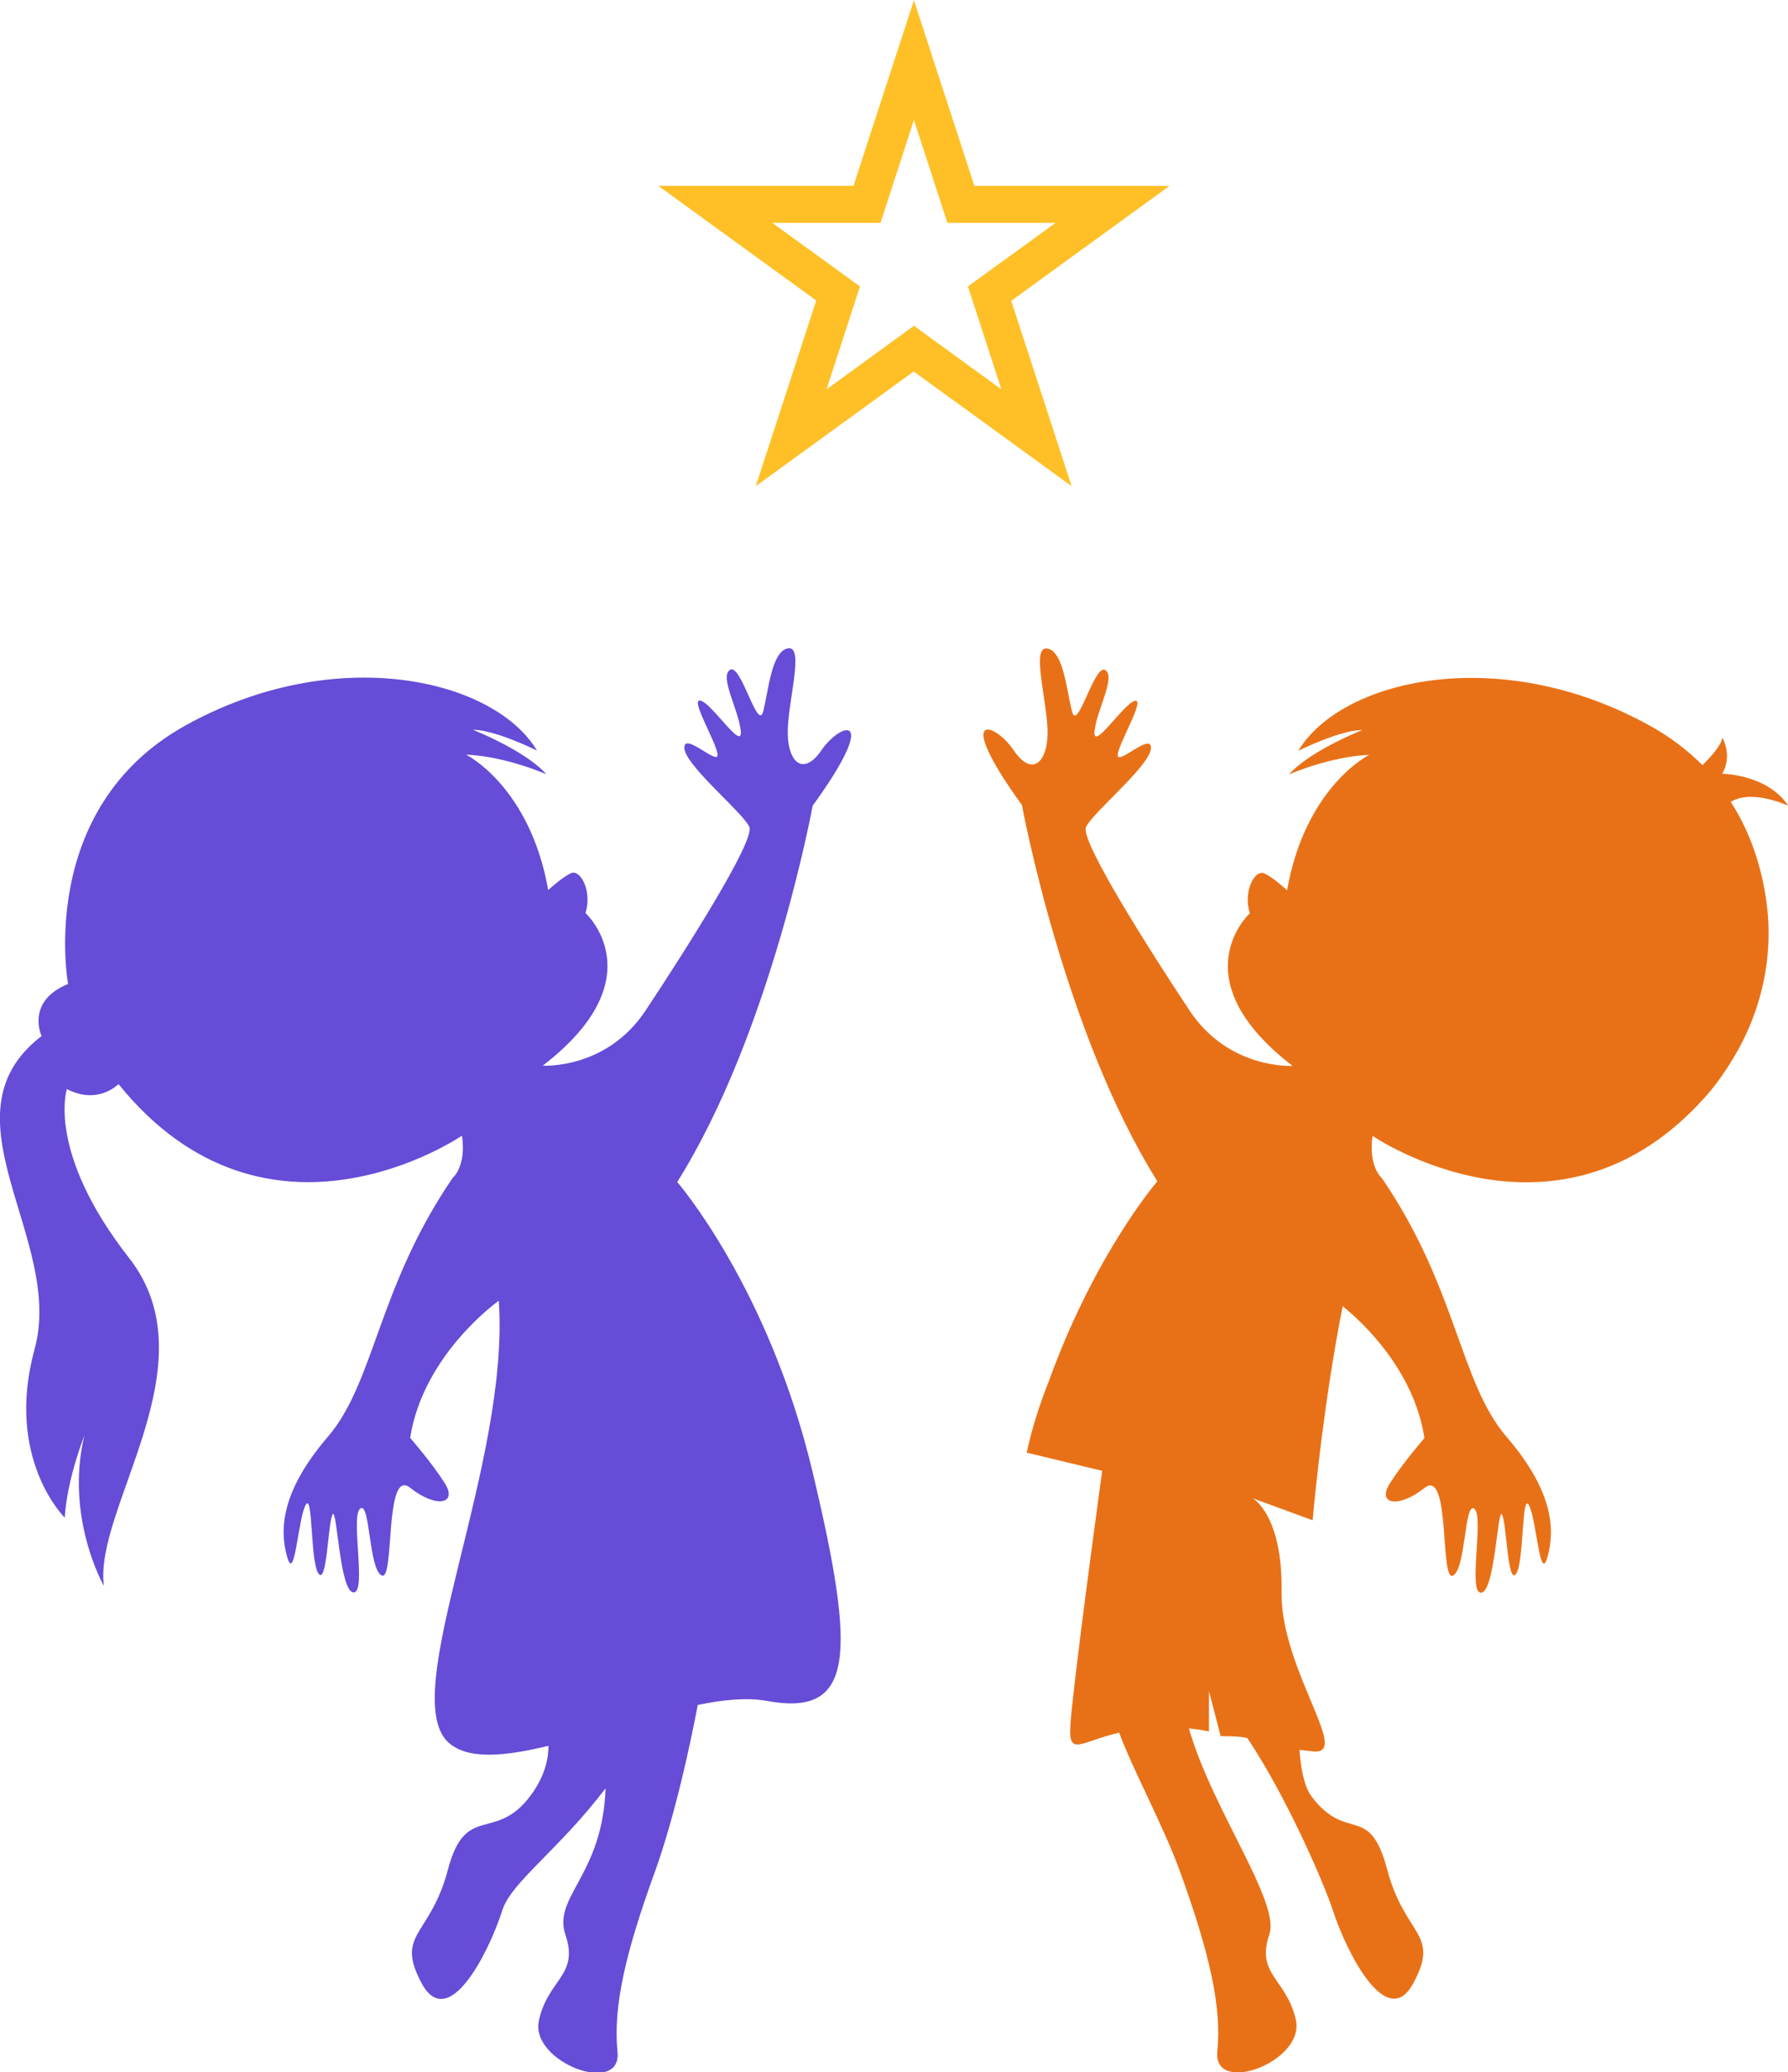 <svg viewBox="0 0 74.85 86.75" xmlns="http://www.w3.org/2000/svg" data-name="Layer 2" id="Layer_2">
  <defs>
    <style>
      .cls-1 {
        fill: #e87118;
      }

      .cls-2 {
        fill: #ffbf26;
      }

      .cls-3 {
        fill: #664cd6;
      }
    </style>
  </defs>
  <g data-name="Layer 1" id="Layer_1-2">
    <g>
      <path d="M42.35,12.58l6.61-4.8h-8.17l-2.53-7.77-2.53,7.77h-8.17l6.61,4.8-2.53,7.77,6.61-4.8,6.61,4.8-2.53-7.77ZM38.27,13.63l-3.67,2.67,1.4-4.31-3.67-2.66h4.53l1.4-4.31,1.4,4.31h4.53l-3.67,2.66,1.4,4.31-3.67-2.67Z" class="cls-2"></path>
      <path d="M34.4,31.39c-.81,1.19-1.48.45-1.42-.9s.68-3.48,0-3.35c-.68.13-.81,1.77-1.03,2.64-.23.87-.93-2.03-1.39-1.74-.45.29.35,1.64.45,2.55.1.9-1.19-1.13-1.68-1.26-.48-.13.68,1.77.71,2.26.03.48-1.45-1-1.39-.26.06.74,2.48,2.71,2.72,3.29.24.58-2.71,5.22-4.35,7.69-1.64,2.47-4.3,2.3-4.3,2.3,4.77-3.67,1.79-6.39,1.79-6.39.29-.92-.22-1.84-.6-1.67s-.96.71-.96.71c-.77-4.35-3.44-5.67-3.44-5.67,1.67.07,3.36.82,3.36.82-.87-.99-3.07-1.86-3.07-1.86.94,0,2.68.87,2.68.87-1.79-3-8.41-4.54-14.7-1.06-6.29,3.48-4.93,10.83-4.93,10.83-1.79.73-1.11,2.18-1.11,2.18-4.35,3.34.97,8.51-.29,13.1-1.26,4.59,1.26,7.06,1.26,7.06.1-1.64.82-3.43.82-3.43-.82,3.43.82,6.29.82,6.29-.44-3.24,4.54-9.27,1.06-13.72-3.48-4.45-2.61-7.08-2.61-7.08,1.31.68,2.16-.21,2.16-.21,6.25,7.74,14.38,2.16,14.38,2.16.19,1.29-.39,1.77-.39,1.77-3.14,4.59-3.26,8.54-5.22,10.83-1.97,2.29-2.03,3.9-1.71,5.03.32,1.13.45-1.55.77-2.16.32-.61.19,2.42.55,2.87.35.45.39-2.13.58-2.48.19-.35.29,3.19.87,3.26.58.06-.13-3.19.29-3.51.42-.32.35,2.55.9,2.8.55.26.1-4.54,1.19-3.67,1.1.87,2,.68,1.45-.19-.55-.87-1.45-1.9-1.45-1.9.55-3.51,3.71-5.74,3.71-5.74.48,6.87-4.25,16.44-2.13,18.47.8.76,2.37.61,4.21.16,0,.6-.18,1.33-.76,2.1-1.48,1.97-2.71.27-3.45,3.09-.74,2.81-2.22,2.65-1.1,4.75,1.13,2.1,2.84-1.35,3.38-3.06.38-1.18,2.37-2.53,4.32-5.1-.12,3.64-2.22,4.54-1.68,6.13.58,1.71-.73,1.85-1.11,3.59-.39,1.74,3.48,3.19,3.29,1.31-.19-1.89.34-4.16,1.55-7.49.87-2.41,1.52-5.5,1.81-7.03,1.08-.22,2.07-.32,2.88-.17,3.67.68,3.77-1.84,1.93-9.57-1.84-7.74-5.67-12.15-5.67-12.15,3.93-6.25,5.67-15.75,5.67-15.75,2.9-4.01,1.16-3.5.35-2.3Z" class="cls-3"></path>
      <path d="M72.49,33.55c.88-.52,2.37.18,2.37.18-.87-1.32-2.76-1.34-2.76-1.34.44-.79,0-1.51,0-1.51-.04.32-.49.81-.83,1.15-.61-.61-1.34-1.18-2.22-1.66-6.29-3.48-12.91-1.93-14.7,1.06,0,0,1.74-.87,2.68-.87,0,0-2.2.87-3.07,1.86,0,0,1.69-.75,3.36-.82,0,0-2.67,1.31-3.44,5.67,0,0-.57-.54-.96-.71s-.89.75-.6,1.67c0,0-2.98,2.72,1.79,6.39,0,0-2.66.16-4.3-2.3-1.64-2.47-4.59-7.11-4.35-7.69.24-.58,2.66-2.55,2.72-3.29.06-.74-1.42.74-1.39.26.03-.48,1.19-2.39.71-2.26-.48.13-1.77,2.16-1.68,1.26.1-.9.9-2.26.45-2.55-.45-.29-1.16,2.61-1.39,1.74-.23-.87-.35-2.51-1.03-2.64-.68-.13-.06,2,0,3.35.06,1.35-.61,2.1-1.42.9-.81-1.19-2.55-1.71.35,2.3,0,0,1.74,9.49,5.67,15.75h0s-2.59,2.99-4.53,8.33c-.4,1.01-.73,2.04-.94,3.03h0l3.16.76s-.9,6.54-1.23,9.58c-.05.45-.09.83-.1,1.09-.09,1.31.43.67,2.04.29.59,1.6,1.85,3.88,2.56,5.85,1.21,3.34,1.74,5.61,1.55,7.49s3.67.44,3.29-1.31c-.39-1.74-1.69-1.89-1.11-3.59.46-1.35-2.41-5.25-3.37-8.62.27.03.55.07.84.13v-1.69l.22.85.27,1.04s.76-.02,1.12.08c1.78,2.68,3.31,6.37,3.57,7.19.55,1.71,2.26,5.16,3.38,3.06,1.13-2.1-.35-1.93-1.1-4.75-.74-2.81-1.67-1.09-3.16-3.05-.33-.44-.46-1.24-.51-1.96.2.03.41.05.61.07.54.04.53-.37.29-1.05-.44-1.28-1.68-3.53-1.65-5.63.05-3.24-1.21-3.92-1.21-3.92l2.51.92s.3-3.53.96-7.35c.09-.54.19-1.08.3-1.61.79.64,2.98,2.65,3.42,5.52,0,0-.9,1.03-1.45,1.9-.55.87.35,1.06,1.45.19,1.1-.87.64,3.93,1.19,3.67.55-.26.48-3.13.9-2.8.42.32-.29,3.58.29,3.51.58-.06.68-3.61.87-3.26.19.35.23,2.93.58,2.48.35-.45.23-3.48.55-2.87.32.61.45,3.29.77,2.16.32-1.13.26-2.74-1.71-5.03-1.97-2.29-2.08-6.24-5.22-10.83,0,0-.58-.48-.39-1.77,0,0,7.77,5.33,13.96-1.67.28-.31.53-.65.76-.99.13-.19.25-.38.36-.56,1.21-1.99,1.73-4.32,1.4-6.63-.18-1.28-.6-2.76-1.49-4.14Z" class="cls-1"></path>
    </g>
  </g>
</svg>